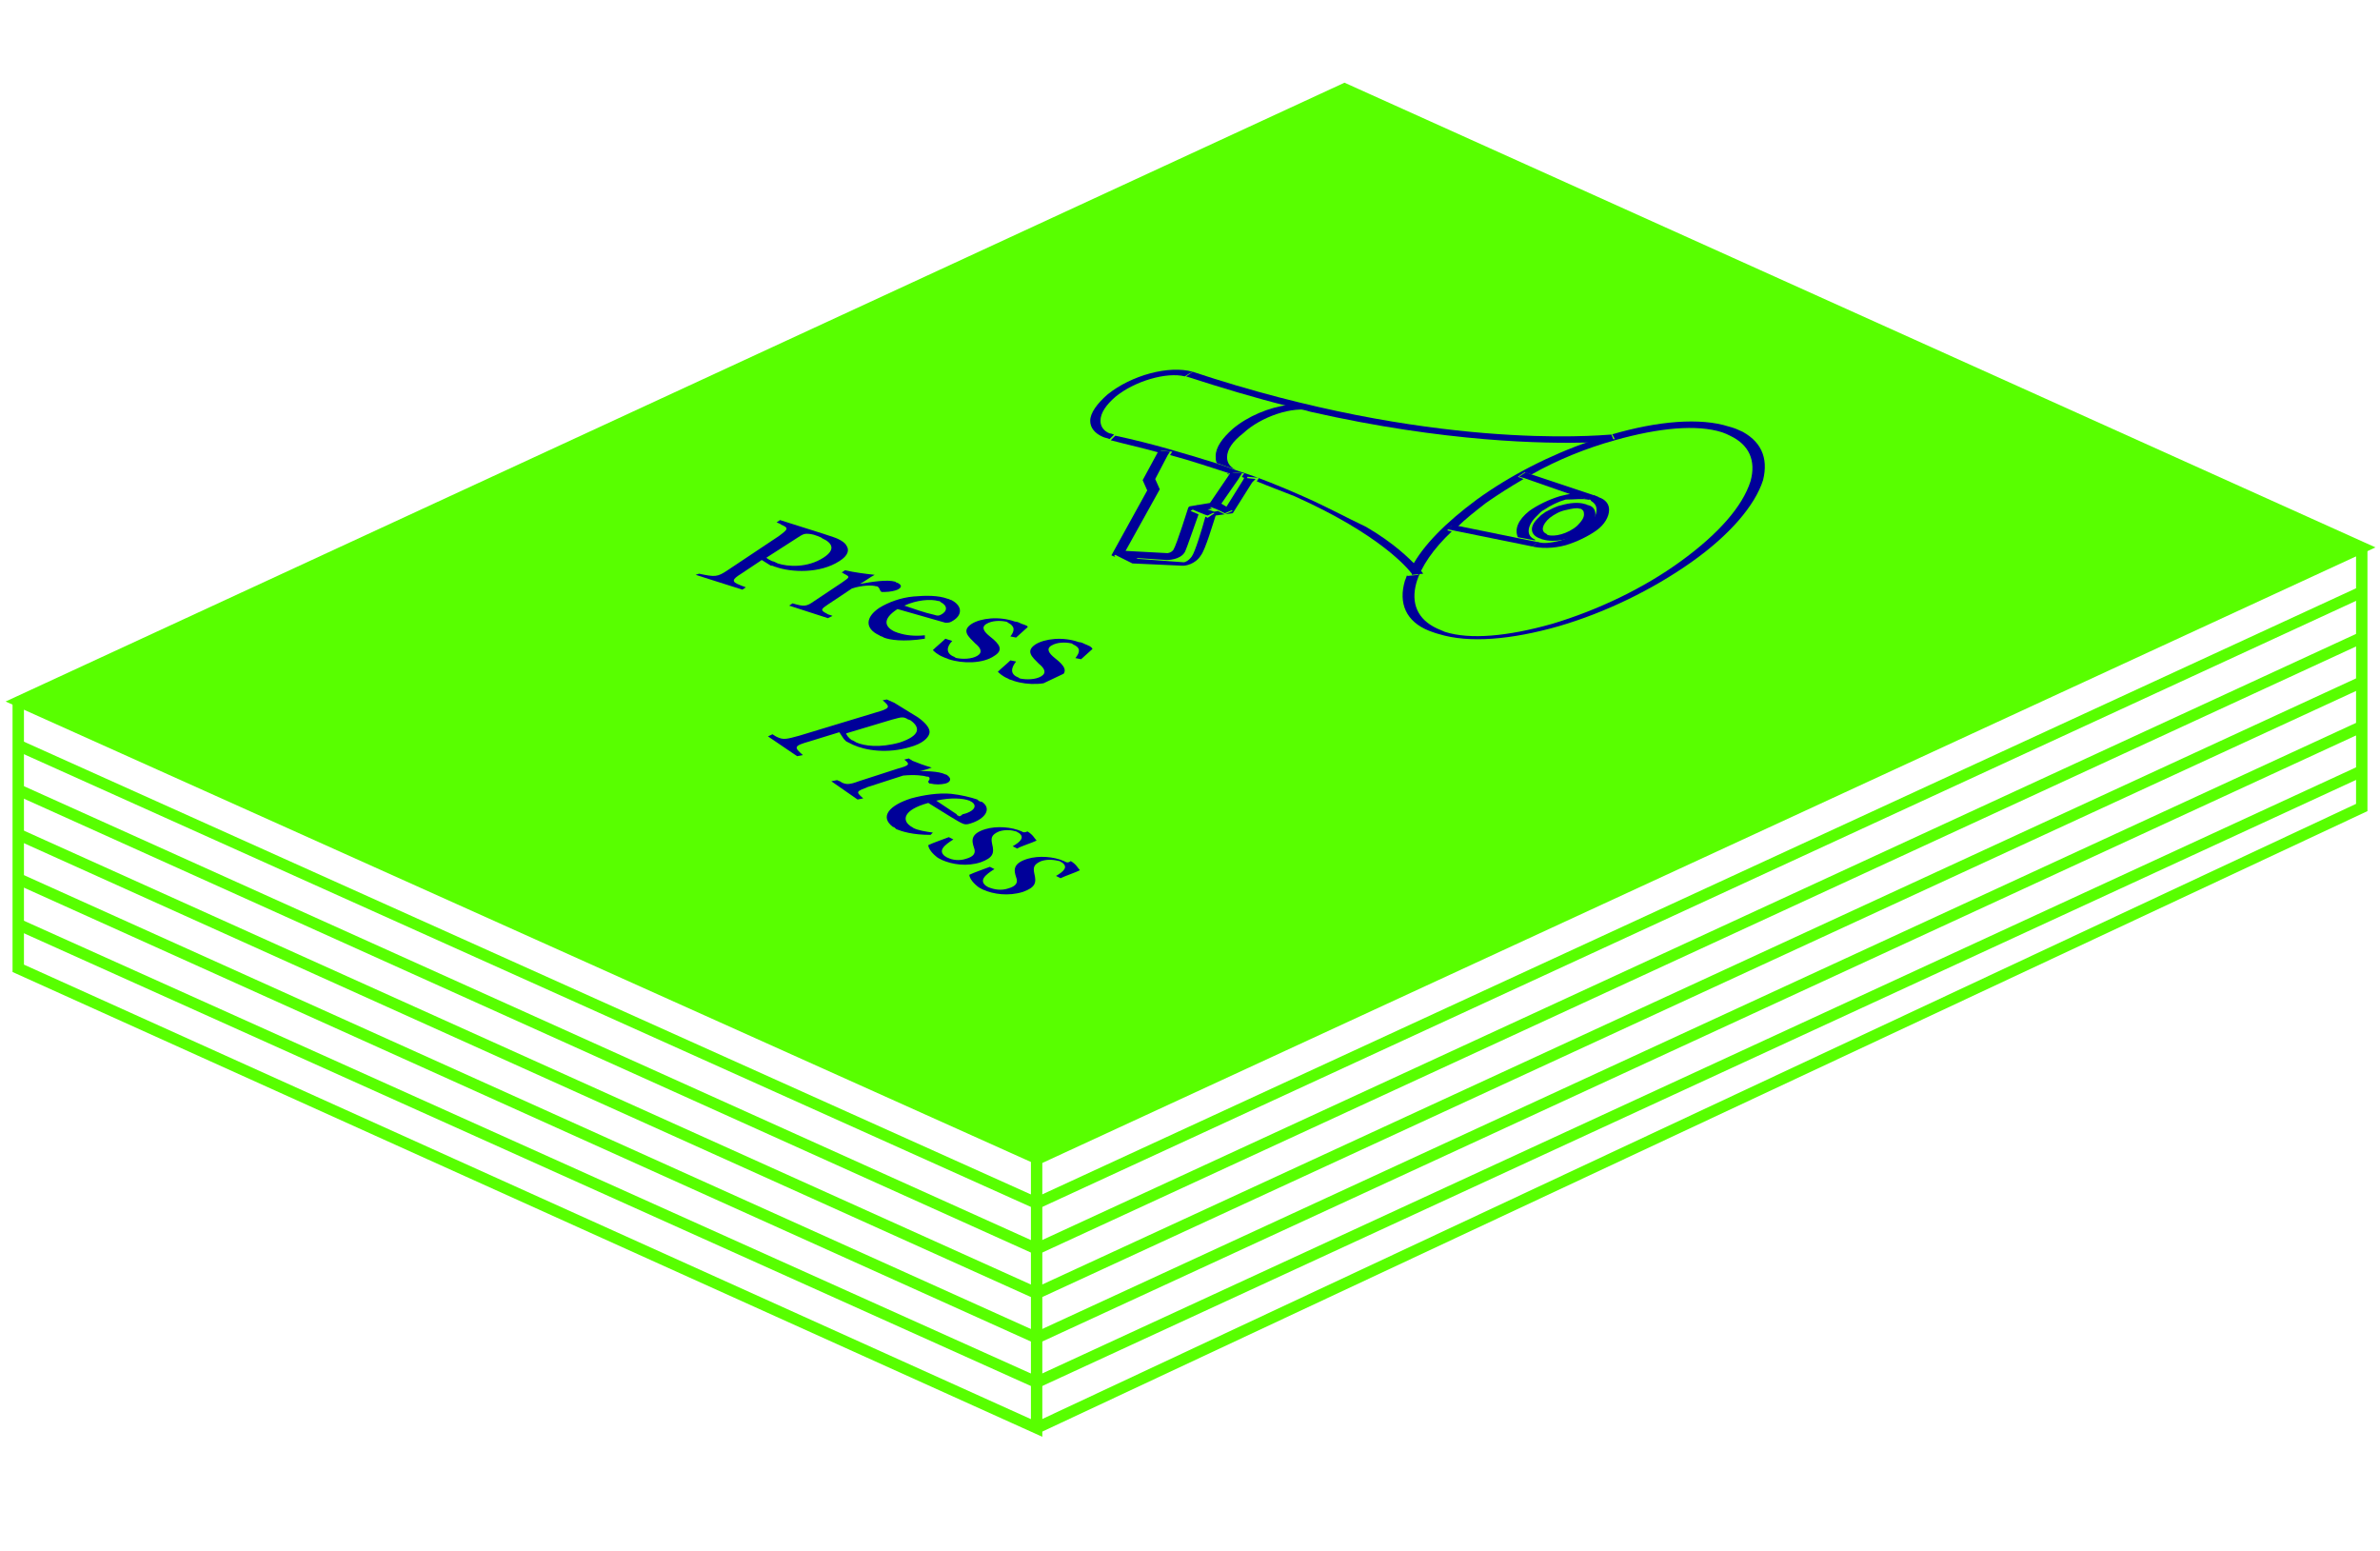 <?xml version="1.0" encoding="utf-8"?>
<!-- Generator: Adobe Illustrator 22.1.0, SVG Export Plug-In . SVG Version: 6.00 Build 0)  -->
<svg version="1.1" xmlns="http://www.w3.org/2000/svg" xmlns:xlink="http://www.w3.org/1999/xlink" x="0px" y="0px"
	 viewBox="0 0 208.7 136" style="enable-background:new 0 0 208.7 136;" xml:space="preserve">
<style type="text/css">
	.st0{fill:#F9CCE0;}
	.st1{fill:none;stroke:#ED2024;stroke-width:2;stroke-miterlimit:10;}
	.st2{fill:none;stroke:#FEE602;stroke-width:2;stroke-miterlimit:10;}
	.st3{fill:#FF9900;}
	.st4{fill:#FFFFFF;}
	.st5{fill:none;stroke:#58FF00;stroke-width:2;stroke-miterlimit:10;}
	.st6{fill:#70CDDD;}
	.st7{fill:none;stroke:#FFFFFF;stroke-miterlimit:10;}
	.st8{fill:none;stroke:#FFFFFF;stroke-miterlimit:10;stroke-dasharray:3.985,3.985;}
	.st9{fill:#FFFFFF;stroke:#FFFFFF;stroke-miterlimit:10;}
	.st10{fill:none;stroke:#FFFFFF;stroke-miterlimit:10;stroke-dasharray:4;}
	.st11{fill:none;stroke:#FFFFFF;stroke-width:2;stroke-linecap:round;stroke-miterlimit:10;}
	.st12{fill:#826533;}
	.st13{fill:none;stroke:#ED2024;stroke-width:3;stroke-linecap:round;stroke-miterlimit:10;}
	.st14{fill:none;stroke:#58FF00;stroke-width:3;stroke-linecap:round;stroke-miterlimit:10;}
	.st15{fill:none;stroke:#F9FF00;stroke-width:3;stroke-linecap:round;stroke-miterlimit:10;}
	.st16{fill:#ED2024;}
	.st17{fill:#58FF00;}
	.st18{fill:#FFE60E;stroke:#000099;stroke-width:2;stroke-miterlimit:10;}
	.st19{fill:#FFFFFF;stroke:#FFE60E;stroke-width:3;stroke-miterlimit:10;}
	.st20{fill:#FF00FF;}
	.st21{fill:#0000FF;}
	.st22{fill:#00FFFF;}
	.st23{fill:#00FF00;}
	.st24{fill:#FFFF00;}
	.st25{fill:#FF0000;}
	.st26{fill:none;stroke:#58FF00;stroke-miterlimit:10;}
	.st27{fill:#58FF00;stroke:#58FF00;stroke-miterlimit:10;}
	.st28{enable-background:new    ;}
	.st29{clip-path:url(#SVGID_2_);}
	.st30{fill:#000099;}
	.st31{clip-path:url(#SVGID_4_);}
	.st32{clip-path:url(#SVGID_6_);}
</style>
<g id="Layer_1">
</g>
<g id="Layer_2">
	<line class="st26" x1="1.7" y1="65.4" x2="90.9" y2="105.5"/>
	<line class="st26" x1="1.7" y1="69.3" x2="90.9" y2="109.5"/>
	<line class="st26" x1="1.7" y1="73.2" x2="90.9" y2="113.4"/>
	<line class="st26" x1="1.7" y1="77.1" x2="90.9" y2="117.3"/>
	<line class="st26" x1="1.7" y1="81.1" x2="90.9" y2="121.2"/>
	<polygon class="st27" points="1.7,61.5 91,101.6 207.1,48 117.9,7.8 	"/>
	<line class="st26" x1="90.9" y1="105.5" x2="207.1" y2="51.9"/>
	<line class="st26" x1="90.9" y1="109.5" x2="207.1" y2="55.9"/>
	<line class="st26" x1="90.9" y1="113.4" x2="207.1" y2="59.8"/>
	<line class="st26" x1="90.9" y1="117.3" x2="207.1" y2="63.7"/>
	<line class="st26" x1="90.9" y1="121.2" x2="207.1" y2="67.6"/>
	<polyline class="st26" points="90.9,101.6 90.9,125.2 1.6,84.9 1.6,61.4 	"/>
	<polyline class="st26" points="207.1,48 207.1,70.8 90.9,125.2 	"/>
	<g id="Layer_2_1_">
		<g>
			<g class="st28">
				<defs>
					<polygon id="SVGID_1_" class="st28" points="81.7,41.7 120,23.3 163.5,42.6 125.2,61 					"/>
				</defs>
				<clipPath id="SVGID_2_">
					<use xlink:href="#SVGID_1_"  style="overflow:visible;"/>
				</clipPath>
				<g class="st29">
					<g>
						<g>
							<g>
								<path class="st30" d="M134.3,41.6c2.3-1.3,4.8-2.3,7.3-3c3.9-1.1,7.2-1.4,9.4-0.7c0.3,0.1,0.5,0.2,0.7,0.3
									c1.7,0.8,2.3,2.2,1.8,4c-0.7,2.2-2.8,4.6-6.1,7c-3.3,2.4-7.3,4.3-11.3,5.5c-3.9,1.1-7.2,1.4-9.4,0.7
									c-0.2-0.1-0.5-0.2-0.7-0.3c-1.7-0.8-2.3-2.2-1.8-4c0.4-1.4,1.5-3,3.1-4.5l-0.4-0.1l0.4-0.4l0.5,0.1c0.7-0.7,1.6-1.4,2.5-2.1
									c1-0.7,2.1-1.4,3.3-2.1l-0.5-0.2l0.6-0.4L134.3,41.6 M152.5,37.7c-0.3-0.1-0.5-0.2-0.9-0.3c-2.5-0.8-6.2-0.5-10.3,0.7
									c0.1,0,0.1,0,0.1,0l0.2,0.4c-0.1,0-0.9,0.1-2.2,0.2c-3.5,1.2-7,3-9.9,5.1c-2.7,2-4.7,4-5.7,5.9c0.4,0.5,0.6,0.7,0.6,0.7
									l-1,0.1c0,0,0,0,0-0.1c-0.1,0.2-0.1,0.3-0.2,0.5c-0.6,2,0.1,3.6,2.1,4.4c0.3,0.1,0.5,0.2,0.9,0.3c2.6,0.8,6.3,0.5,10.5-0.7
									c4.1-1.2,8.2-3.2,11.6-5.6c3.4-2.4,5.6-5,6.3-7.2C155.1,40.1,154.4,38.6,152.5,37.7"/>
								<path class="st30" d="M139.2,43.8l-1.3-0.5c-0.3,0-0.7,0.1-1.1,0.2c-1,0.3-2,0.8-2.7,1.3c-1,0.8-1.3,1.6-1,2.3l1.6,0.3
									c-0.1,0-0.1,0-0.1-0.1c-0.8-0.3-0.7-1.2,0.1-2c0.1-0.1,0.2-0.2,0.3-0.3c0.1-0.1,0.2-0.2,0.4-0.3c0.6-0.4,1.2-0.7,1.9-0.9
									C138.1,43.8,138.7,43.7,139.2,43.8 M140.2,43.6c-0.1-0.1-0.3-0.1-0.4-0.2c0,0-0.1,0-0.1,0l0.1,0l-0.6,0.4c0,0,0,0,0.1,0
									c0.1,0,0.2,0,0.2,0.1c0.3,0.2,0.5,0.4,0.5,0.8c0,0.4-0.2,0.8-0.6,1.2c-0.1,0.1-0.2,0.2-0.3,0.3c-0.1,0.1-0.3,0.2-0.4,0.3
									c-0.6,0.4-1.2,0.7-1.9,0.9c-0.8,0.2-1.5,0.3-2,0.1c0,0,0,0,0,0l-0.4,0.4l-0.1,0c0,0,0,0,0,0c0.8,0.2,1.9,0.2,3-0.1
									c1-0.3,2-0.8,2.7-1.3s1.1-1.2,1.1-1.8C141.1,44.2,140.8,43.8,140.2,43.6"/>
								<path class="st30" d="M107.8,41.6c-0.1,0-0.1,0-0.2-0.1C107.7,41.5,107.7,41.5,107.8,41.6L107.8,41.6 M115,36
									c-0.7-0.2-1.3-0.3-2-0.5c-1.7,0.2-3.6,1-4.9,2.1c-0.9,0.8-1.5,1.6-1.5,2.4c0,0.2,0,0.4,0.1,0.6c0.6,0.2,1.1,0.4,1.7,0.6
									c-0.5-0.2-0.8-0.6-0.8-1.1c0-0.7,0.5-1.4,1.4-2.1C110.6,36.5,113.4,35.6,115,36L115,36"/>
								<path class="st30" d="M104.6,32.6c-2.1-0.6-5.4,0.3-7.5,2c-0.9,0.8-1.5,1.6-1.5,2.3c0,0.6,0.4,1.1,1.1,1.4
									c0.2,0.1,0.4,0.1,0.6,0.2l0.2-0.2l0.2-0.2c0,0,0,0,0,0l0,0c-0.1,0-0.2-0.1-0.4-0.1c-0.5-0.2-0.8-0.6-0.8-1.1
									c0-0.7,0.5-1.4,1.3-2.1c1.7-1.4,4.5-2.2,6.1-1.8c0,0,0,0,0,0l0.3-0.2L104.6,32.6"/>
								<path class="st30" d="M135.6,46.8c-0.5-0.2-0.4-0.8,0.3-1.4c0.4-0.3,0.9-0.6,1.5-0.7c0.4-0.1,0.9-0.2,1.1-0.1l0.1,0
									c0.2,0.1,0.3,0.2,0.3,0.5c0,0.3-0.2,0.6-0.6,1c-0.8,0.7-2,1-2.6,0.8C135.6,46.8,135.6,46.8,135.6,46.8 M139.3,44.3
									c-0.1,0-0.2-0.1-0.3-0.1c-0.6-0.2-1.4-0.1-2.1,0.1c-0.5,0.1-1,0.4-1.4,0.6c-0.1,0.1-0.3,0.2-0.4,0.3
									c-0.1,0.1-0.2,0.2-0.3,0.3c-0.7,0.7-0.6,1.4,0.2,1.7c0.1,0,0.2,0.1,0.3,0.1c1,0.3,2.5,0,3.5-0.7c0.2-0.1,0.3-0.2,0.4-0.3
									c0.1-0.1,0.3-0.2,0.3-0.3c0.3-0.3,0.4-0.6,0.4-0.9C139.9,44.7,139.7,44.4,139.3,44.3"/>
								<path class="st30" d="M141.3,38.1C141.3,38.1,141.3,38.1,141.3,38.1c-1.4,0.1-15.9,1.4-36.7-5.5l-0.3,0.2L104,33
									c0,0,0,0,0,0c3.1,1,6.1,1.9,8.9,2.6c0.7,0.2,1.4,0.3,2,0.5c11.9,2.7,20.6,2.8,24.4,2.7c1.3-0.1,2.1-0.1,2.2-0.2L141.3,38.1"
									/>
								<path class="st30" d="M114,43.4c-1.6-0.7-3.5-1.5-5.7-2.2c-0.5-0.2-1.1-0.4-1.7-0.6c-2.6-0.8-5.5-1.7-8.8-2.4c0,0,0,0,0,0
									l-0.2,0.2l-0.2,0.2c1.5,0.4,2.9,0.7,4.3,1.1l0.1-0.2l1,0.1l-0.2,0.3c1.9,0.5,3.6,1.1,5.2,1.6c0.1,0,0.1,0,0.2,0.1l0.1-0.2
									l1,0.1l-0.2,0.3c0.1,0.1,0.3,0.1,0.4,0.2l0.1-0.2l1,0.1l-0.2,0.3c1.2,0.5,2.3,0.9,3.3,1.3c7.6,3.4,10,6.4,10.3,6.8
									c0,0,0,0,0,0.1l1-0.1c0,0-0.2-0.3-0.6-0.7c-0.7-0.7-2-2-4.4-3.4C118.1,45.4,116.3,44.4,114,43.4"/>
								<polyline class="st30" points="139.8,43.5 139.7,43.4 134.3,41.6 133.8,41.4 133.2,41.8 133.6,41.9 137.9,43.4 139.2,43.8 
									139.3,43.8 139.3,43.8 139.8,43.5 								"/>
								<polyline class="st30" points="134.8,47.5 134.7,47.5 133.2,47.2 127.8,46.1 127.4,46 126.9,46.4 127.4,46.5 134.3,47.9 
									134.4,47.9 134.8,47.5 134.8,47.5 								"/>
								<path class="st30" d="M108.9,41.5l-1-0.1l-0.1,0.2l0,0l-1.7,2.5l-1.8,0.3l-0.1,0.1c0,0-1,3.2-1.3,3.7
									c-0.2,0.3-0.6,0.3-0.5,0.3c0,0,0,0,0,0l-3.7-0.2l3-5.4l-0.4-0.9l1.1-2.1l0.2-0.3l-1-0.1l-0.1,0.2l-1.3,2.4l0.4,0.9l-3.2,5.8
									l0.4,0l-0.1-0.1l0.7-0.3l0.9,0.5l3,0.2c0.1,0,1.2,0,1.6-0.7c0.2-0.4,0.9-2.5,1.2-3.3l-0.7-0.3l0.6-0.4l0.7,0.3l0.6-0.1
									l-0.2-0.1l0.7-0.3l0.2,0.1l1.6-2.3L108.9,41.5"/>
								<path class="st30" d="M110.1,42l-1-0.1l-0.1,0.2l-1.5,2.4l0.6,0.3l-0.7,0.3l-0.6-0.3l-0.5,0.1l0.2,0.1l-0.6,0.4l-0.2-0.1
									c-0.3,1.1-0.9,3.1-1.2,3.5c-0.3,0.4-0.6,0.5-0.7,0.5L99.8,49l-0.4-0.2l-0.9-0.5l-0.7,0.3l0.1,0.1l1.4,0.7l4.4,0.2l0.1,0
									c0.1,0,1-0.1,1.5-0.9c0.4-0.5,1.1-2.9,1.3-3.5l1.5-0.2l1.7-2.7L110.1,42"/>
								<polyline class="st30" points="106.5,44.9 106.3,44.8 105.7,44.6 105,44.3 104.4,44.6 105.1,44.9 105.6,45.1 105.9,45.2 
									106.5,44.9 								"/>
								<polyline class="st30" points="106.9,44 106.1,44.4 106.3,44.5 106.8,44.7 107.4,45 108.1,44.7 107.5,44.4 107,44.1 
									106.9,44 								"/>
							</g>
						</g>
					</g>
				</g>
			</g>
		</g>
	</g>
	<g>
		<g>
			<g class="st28">
				<defs>
					<polygon id="SVGID_3_" class="st28" points="59.6,49.8 69.4,45 97,57.3 87.1,62 					"/>
				</defs>
				<clipPath id="SVGID_4_">
					<use xlink:href="#SVGID_3_"  style="overflow:visible;"/>
				</clipPath>
				<g class="st31">
					<g>
						<g>
							<g>
								<path class="st30" d="M67.7,49.2c-0.2-0.1-0.4-0.2-0.5-0.3l2.8-1.8c0.3-0.2,0.5-0.3,0.7-0.3c0.2,0,0.5,0,1,0.2
									c0.2,0.1,0.3,0.1,0.4,0.2c0.9,0.4,1.2,1,0.1,1.7c-1.4,0.9-3.1,0.8-4,0.5C68,49.3,67.8,49.2,67.7,49.2 M73.1,47.1
									c-0.3-0.1-0.6-0.2-0.9-0.3l-3.8-1.2l-0.3,0.2c0.2,0.1,0.3,0.1,0.4,0.2c0.7,0.3,0.6,0.4-0.2,1l-4.5,3
									c-0.9,0.6-1.1,0.6-2.5,0.3L61,50.4l4.1,1.3l0.3-0.2c-0.2-0.1-0.3-0.1-0.5-0.2c-0.8-0.3-0.7-0.5,0.1-1l1.8-1.2l0.8,0.5
									c0,0,0,0,0.1,0c0.1,0,0.2,0.1,0.3,0.1c1.4,0.5,3.9,0.6,5.6-0.5c0.8-0.5,0.9-1,0.6-1.4C74.1,47.6,73.7,47.3,73.1,47.1"/>
								<path class="st30" d="M78.7,51.1c0,0-0.1,0-0.2-0.1c-0.7-0.2-2,0-3.1,0.2c0.4-0.2,0.9-0.6,1.3-0.8c-0.9-0.1-1.7-0.2-2.6-0.4
									l-0.3,0.2c0.1,0,0.2,0.1,0.2,0.1c0.6,0.3,0.5,0.3-0.2,0.8l-2.4,1.6c-0.7,0.5-0.9,0.5-1.9,0.2l-0.3,0.2l3.4,1.1L73,54
									c-0.2-0.1-0.4-0.1-0.5-0.2c-0.6-0.3-0.5-0.4,0.1-0.8l2.1-1.4c0.9-0.3,1.8-0.3,2.1-0.2c0,0,0.1,0,0.1,0
									c0.2,0.1,0.2,0.2,0.3,0.4c0,0,0.1,0.1,0.1,0.1c0.1,0,0.1,0,0.3,0c0.4,0,0.9-0.1,1.1-0.2C79.1,51.5,79.1,51.3,78.7,51.1"/>
								<path class="st30" d="M79.3,53.1c1.1-0.5,2.3-0.6,3-0.4c0.1,0,0.1,0,0.2,0.1c0.6,0.3,0.6,0.8,0,1.1c-0.2,0.1-0.3,0.1-0.6,0
									C81,53.7,80.2,53.4,79.3,53.1 M83.4,52.6c-0.1,0-0.2-0.1-0.3-0.1c-0.8-0.3-1.9-0.3-3-0.2c-1.1,0.1-2.2,0.5-3,1
									c-1.2,0.8-1.3,1.8,0,2.4c0.1,0.1,0.3,0.1,0.4,0.2c0.5,0.2,1.7,0.4,3.6,0.1l0-0.3c-0.9,0.1-1.7,0-2.3-0.2
									c-0.1,0-0.2-0.1-0.3-0.1c-0.9-0.4-1.2-1.1,0.2-2c1.8,0.5,3.8,1.1,4.2,1.2c0.3,0,0.4,0,0.7-0.2
									C84.4,53.9,84.4,53.1,83.4,52.6"/>
								<path class="st30" d="M89.6,54.7c-0.2-0.1-0.4-0.2-0.6-0.2c-1.4-0.5-3-0.3-3.8,0.2c-0.9,0.6-0.3,1.1,0.3,1.7
									c0.5,0.4,0.7,0.8,0.2,1.1c-0.5,0.3-1.3,0.3-1.8,0.2c-0.1,0-0.2-0.1-0.2-0.1c-0.8-0.3-0.7-0.9-0.2-1.4L82.9,56
									c-0.3,0.3-0.8,0.7-1.1,1c0.1,0.1,0.4,0.4,0.9,0.6c0.2,0.1,0.3,0.1,0.5,0.2c1.2,0.4,3,0.4,4-0.3c0.8-0.5,0.5-1-0.4-1.7
									c-0.5-0.4-0.8-0.8-0.3-1.1c0.5-0.3,1.2-0.3,1.7-0.2c0.1,0,0.2,0.1,0.2,0.1c0.6,0.3,0.6,0.7,0.2,1.2l0.5,0.1
									c0.2-0.2,0.8-0.7,1-0.9C90.2,54.9,89.9,54.8,89.6,54.7"/>
								<path class="st30" d="M95.2,56.5c-0.2-0.1-0.4-0.2-0.6-0.2c-1.4-0.5-3-0.3-3.8,0.2c-0.9,0.6-0.3,1.1,0.3,1.7
									c0.5,0.4,0.7,0.8,0.2,1.1c-0.5,0.3-1.3,0.3-1.8,0.2c-0.1,0-0.2-0.1-0.2-0.1c-0.8-0.3-0.6-0.9-0.2-1.4l-0.5-0.1
									c-0.3,0.3-0.8,0.7-1.1,1c0.1,0.1,0.4,0.4,0.9,0.6c0.1,0.1,0.3,0.1,0.5,0.2c1.2,0.4,3,0.4,4-0.3c0.8-0.5,0.5-1-0.4-1.7
									c-0.5-0.4-0.8-0.8-0.3-1.1c0.5-0.3,1.2-0.3,1.7-0.2c0.1,0,0.2,0.1,0.2,0.1c0.7,0.3,0.6,0.7,0.2,1.2l0.5,0.1
									c0.2-0.2,0.8-0.7,1-0.9C95.7,56.7,95.5,56.6,95.2,56.5"/>
							</g>
						</g>
					</g>
				</g>
			</g>
		</g>
	</g>
	<g>
		<g>
			<g class="st28">
				<defs>
					<polygon id="SVGID_5_" class="st28" points="61.8,67.2 75.9,60.5 102.9,72.5 88.8,79.3 					"/>
				</defs>
				<clipPath id="SVGID_6_">
					<use xlink:href="#SVGID_5_"  style="overflow:visible;"/>
				</clipPath>
				<g class="st32">
					<g>
						<g>
							<g>
								<path class="st30" d="M75.1,65.1c-0.2-0.1-0.3-0.2-0.4-0.2c-0.3-0.2-0.5-0.5-0.5-0.6l4-1.2c0.4-0.1,0.7-0.2,0.9-0.2
									c0.1,0,0.2,0,0.4,0.1c0.1,0.1,0.3,0.1,0.4,0.2c0.8,0.6,0.8,1.3-1,1.9C77.1,65.6,75.8,65.4,75.1,65.1 M77.9,61.3l-0.5,0.1
									c0.7,0.6,0.7,0.7-0.7,1.1l-6.6,2c-1.1,0.3-1.4,0.4-2,0.1c-0.2-0.1-0.3-0.2-0.5-0.3l-0.5,0.1l2.8,1.9l0.5-0.1
									c-0.8-0.7-0.8-0.8,0.6-1.2l2.6-0.8l0.4,0.6c0,0,0.1,0.1,0.2,0.2c0.2,0.1,0.4,0.2,0.6,0.3c1.1,0.5,3,0.8,5,0.2
									c1.1-0.3,1.6-0.8,1.7-1.2c0.1-0.4-0.3-0.9-1-1.4L77.9,61.3"/>
								<path class="st30" d="M81.7,67.3c-0.7-0.2-1.2-0.4-1.7-0.6c-0.1-0.1-0.2-0.1-0.3-0.2l-0.4,0.1c0.5,0.4,0.5,0.5-0.6,0.8
									l-3.4,1.1c-0.8,0.3-1.1,0.3-1.5,0.1c-0.1-0.1-0.2-0.1-0.4-0.2l-0.5,0.1l2.3,1.6l0.5-0.1c-0.7-0.6-0.6-0.6,0.4-1l3.1-1
									c1-0.1,1.8,0,2.1,0.1c0,0,0,0,0.1,0c0.2,0.1,0.1,0.3,0,0.4c0,0.1,0,0.1,0.1,0.2c0,0,0.1,0,0.1,0c0.4,0.1,0.9,0.1,1.3,0
									c0.4-0.1,0.6-0.4,0.2-0.7c0,0-0.1-0.1-0.2-0.1c-0.6-0.3-1.8-0.3-2.9-0.3C80.5,67.7,81.2,67.5,81.7,67.3"/>
								<path class="st30" d="M84,71.5c0,0-0.1,0-0.1-0.1c-0.6-0.4-1.2-0.8-1.8-1.2c1.3-0.3,2.4-0.2,2.9,0c0.1,0,0.1,0.1,0.2,0.1
									c0.6,0.4,0.1,0.9-0.8,1.1C84.2,71.6,84.1,71.6,84,71.5 M85.7,70.1c-0.6-0.2-1.4-0.4-2.3-0.5c-1.1-0.1-2.4,0.1-3.5,0.4
									c-1.9,0.6-2.8,1.6-1.6,2.5c0.1,0,0.2,0.1,0.3,0.2c0.5,0.2,1.4,0.5,3,0.5l0.2-0.2c-0.7-0.1-1.3-0.2-1.7-0.4
									c-0.1-0.1-0.2-0.1-0.3-0.2c-0.7-0.5-0.6-1.4,1.6-2c1.3,0.8,2.7,1.7,3,1.8c0.2,0.1,0.4,0.1,0.7,0c1.3-0.4,1.9-1.3,1-1.9
									C85.9,70.3,85.8,70.2,85.7,70.1"/>
								<path class="st30" d="M89.6,72.9c-0.9-0.4-2.2-0.5-3.2-0.2c-1.3,0.4-1.2,1-1,1.6c0.2,0.5,0,0.8-0.7,1
									c-0.6,0.2-1.2,0.1-1.6-0.1c-0.1,0-0.1-0.1-0.2-0.1c-0.7-0.5-0.1-1,0.7-1.5l-0.4-0.2c-0.5,0.2-1.4,0.5-1.8,0.7
									c0,0.2,0.2,0.6,0.7,1c0.1,0.1,0.3,0.2,0.5,0.3c0.9,0.4,2.2,0.6,3.4,0.2c1.1-0.4,1.2-0.8,1-1.6c-0.1-0.5-0.1-0.8,0.6-1.1
									c0.6-0.2,1.2-0.1,1.5,0c0.1,0,0.1,0.1,0.2,0.1c0.6,0.4,0.2,0.8-0.5,1.2l0.4,0.2c0.3-0.2,1.3-0.5,1.7-0.7
									c-0.2-0.2-0.3-0.5-0.8-0.8C89.9,73,89.7,73,89.6,72.9"/>
								<path class="st30" d="M93.3,75.5c-0.9-0.4-2.2-0.5-3.2-0.2c-1.3,0.4-1.2,1-1,1.6c0.2,0.5,0,0.8-0.7,1
									c-0.6,0.2-1.2,0.1-1.7-0.1c-0.1,0-0.1-0.1-0.2-0.1c-0.7-0.5-0.1-1,0.7-1.5l-0.4-0.2c-0.5,0.2-1.4,0.5-1.8,0.7
									c0,0.2,0.2,0.6,0.7,1c0.1,0.1,0.3,0.2,0.5,0.3c0.9,0.4,2.2,0.6,3.5,0.2c1.1-0.4,1.2-0.8,1-1.6c-0.1-0.5-0.1-0.8,0.6-1.1
									c0.6-0.2,1.2-0.1,1.6,0c0.1,0,0.1,0.1,0.2,0.1c0.6,0.4,0.2,0.8-0.5,1.2l0.4,0.2c0.4-0.2,1.3-0.5,1.7-0.7
									c-0.2-0.2-0.3-0.5-0.8-0.8C93.6,75.7,93.5,75.6,93.3,75.5"/>
							</g>
						</g>
					</g>
				</g>
			</g>
		</g>
	</g>
</g>
</svg>
